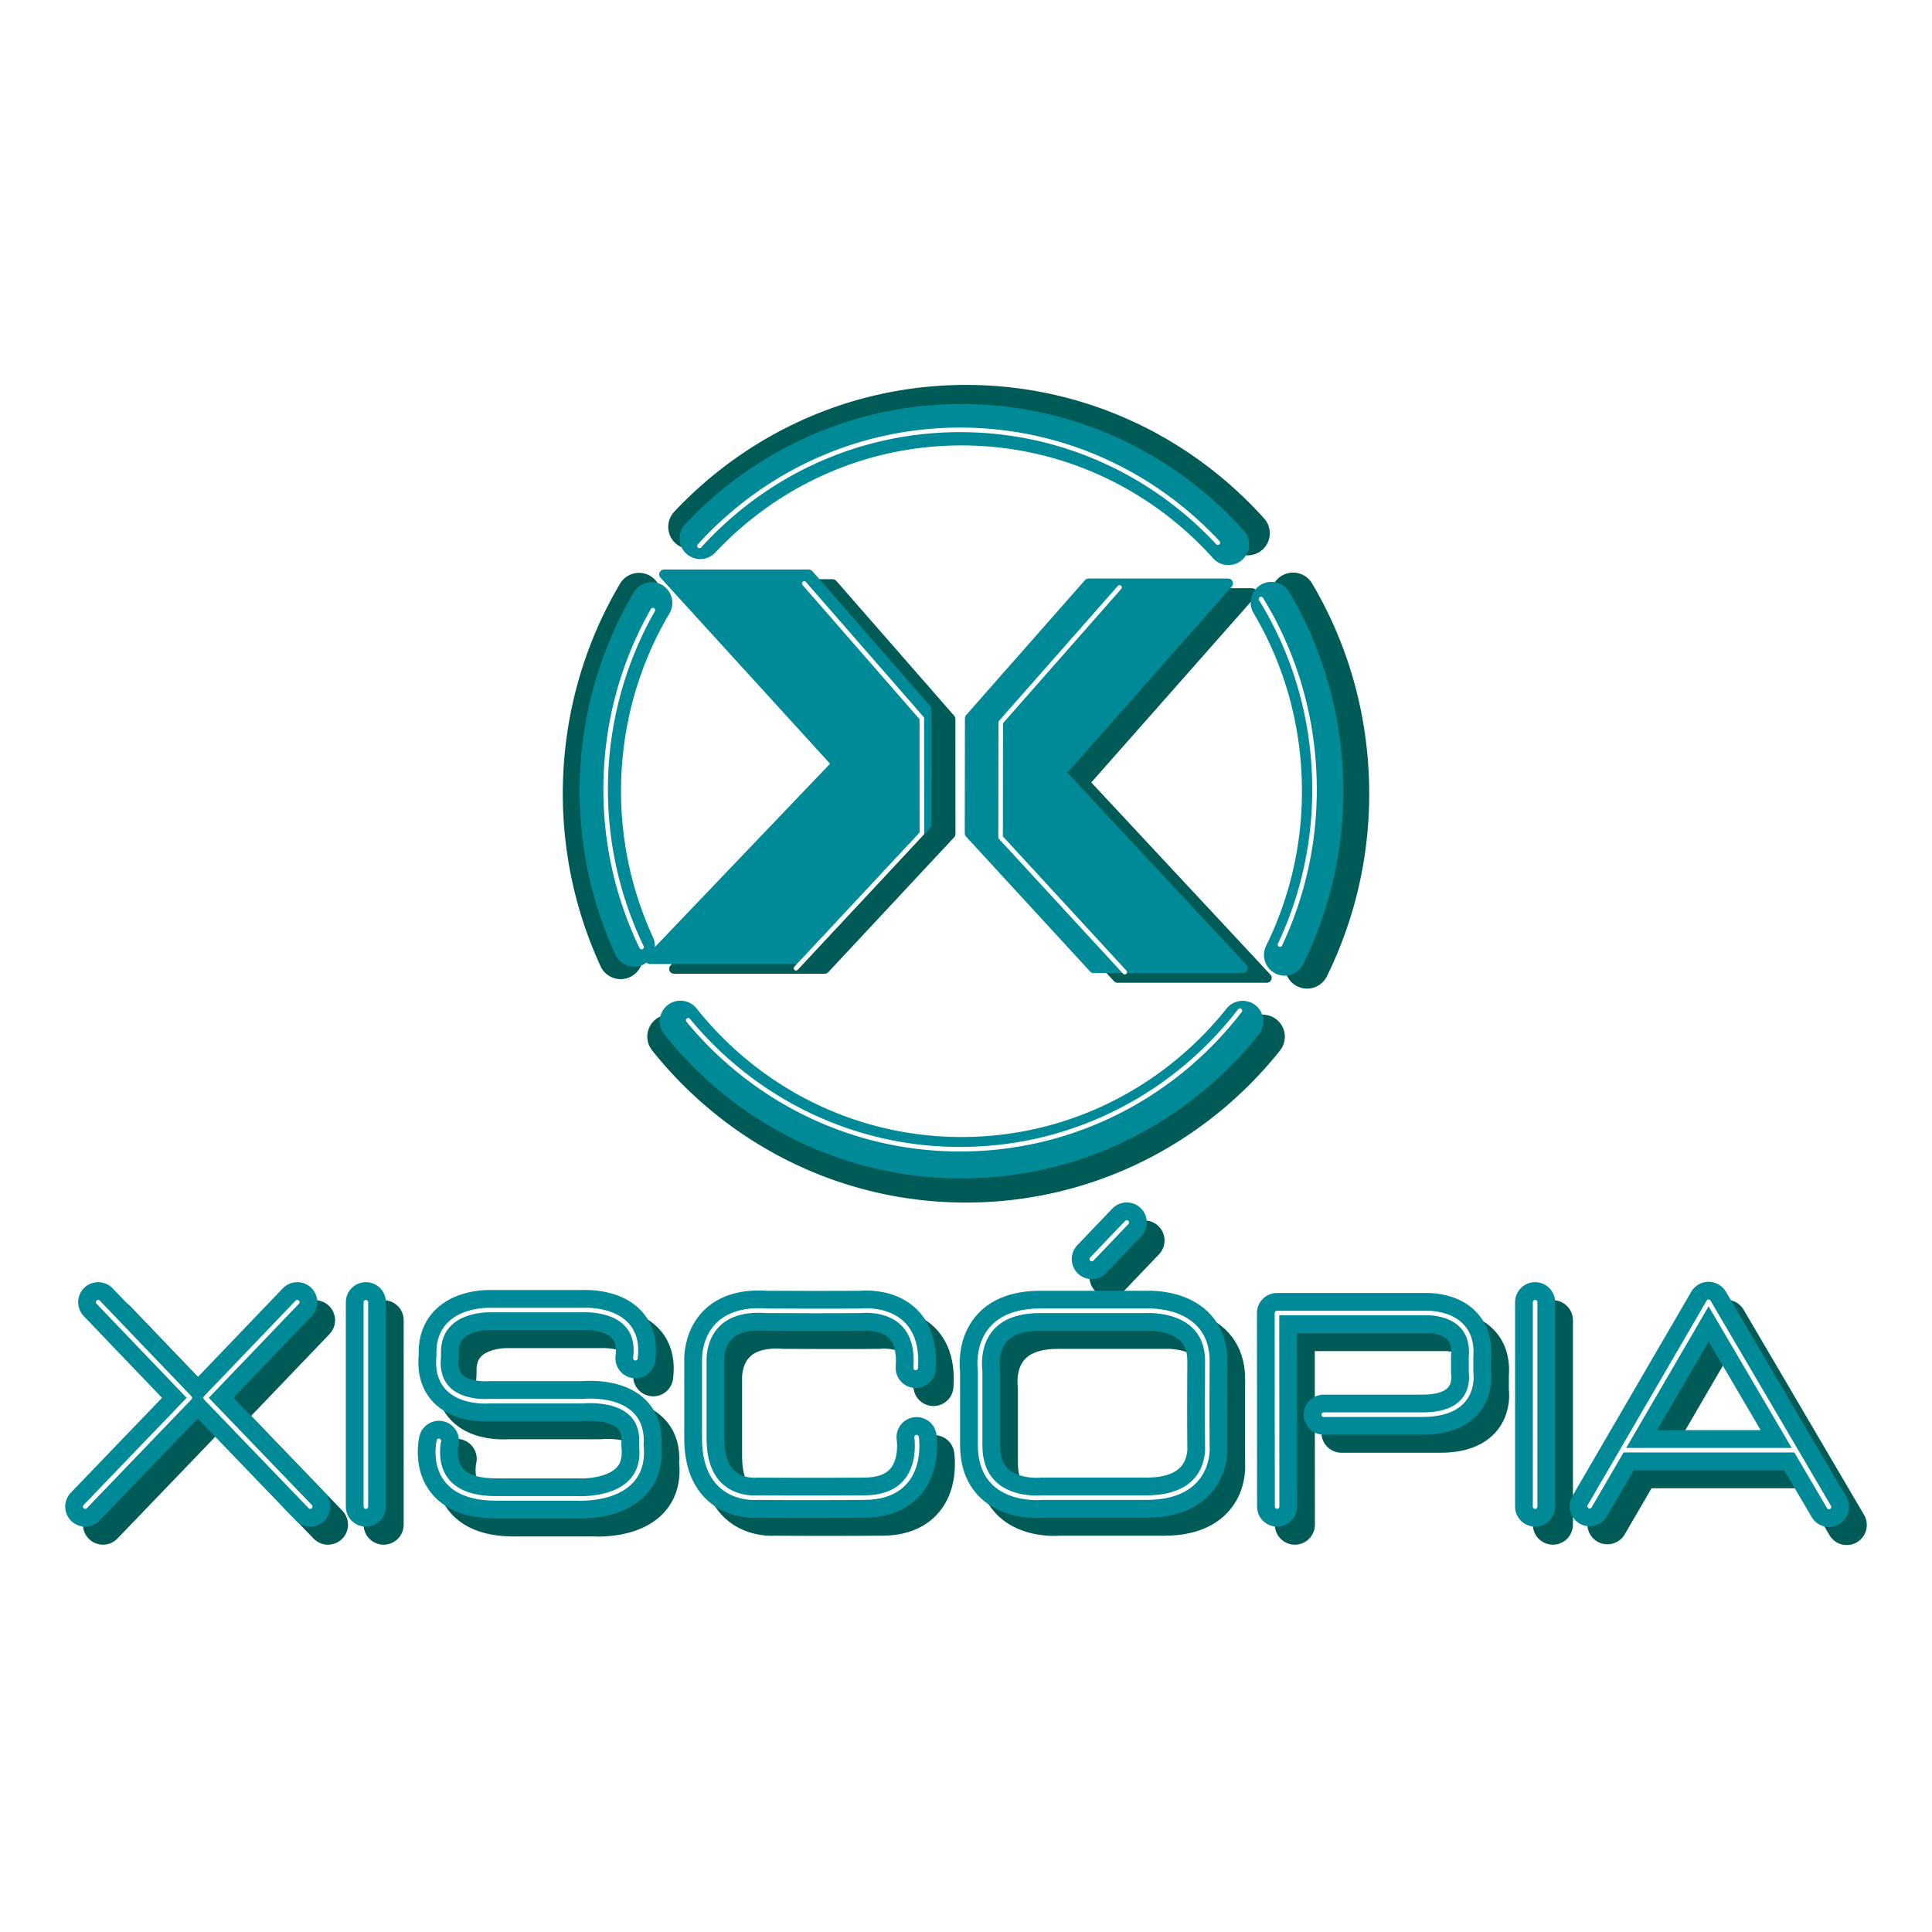 <?xml version="1.0" encoding="UTF-8"?> <svg xmlns="http://www.w3.org/2000/svg" width="2500" height="2500" viewBox="0 0 192.756 192.756"><path fill-rule="evenodd" clip-rule="evenodd" fill="#fff" d="M0 0h192.756v192.756H0V0z"></path><path fill-rule="evenodd" clip-rule="evenodd" fill="#005a55" stroke="#005a55" stroke-width=".972" stroke-linejoin="round" stroke-miterlimit="2.613" d="M94.84 83.206L82.282 96.664H67.243l18.622-19.491L68.64 58.274h14.431l11.762 13.459.007 11.473z"></path><path d="M10.277 152.115l10.433-10.854-9.142-9.543m21.155 20.397L22.29 141.262l9.142-9.543m6.843 20.396v-20.396m7.288 13.832s-1.41 5.742 5.681 5.742h8.084s7.091.484 6.429-5.33c.405-5.074-5.841-4.365-5.841-4.365m.001 0h-9.371m0 0s-5.547.484-4.996-4.547c-.257-4.734 5.07-4.547 5.07-4.547m0 0h9.333m0 0s5.878-.375 5.216 4.807m28.049 7.869s.979 6.002-5.193 6.039c-6.172.037-10.695 0-10.695 0s-5.29.559-5.29-5.891v-7.719s-.367-5.518 6.247-5.031c6.76.037 9.408 0 9.408 0s5.914-.709 5.436 5.703m17.568-10.865l3.488-3.652m-8.638 8.814h10.693s6.027-.336 5.988 5.068c-.035 5.406 0 8.539 0 8.539s.404 5.033-6.061 5.033h-10.475s-6.135.635-6.135-5.219v-7.457s-.955-5.964 5.99-5.964m49.383 19.537v-20.396m-25.743 20.396l-.014-19.314h14.955m.001 0s4.811-.186 4.408 4.436m0-.001v1.492m0 .001s.738 4.211-4.812 4.211h-9.887m26.531 9.136l11.867-20.395 12.014 20.469m-20.502-5.666h17.088" fill="none" stroke="#005a55" stroke-width="3.997" stroke-linecap="round" stroke-linejoin="round" stroke-miterlimit="2.613"></path><path d="M8.504 150.314l10.433-10.852-9.141-9.543m21.155 20.395l-10.434-10.852 9.142-9.543m6.843 20.395V129.92m7.289 13.832s-1.411 5.742 5.681 5.742h8.084s7.091.484 6.429-5.33c.405-5.074-5.841-4.367-5.841-4.367m0 0h-9.371m-.001 0s-5.547.486-4.996-4.545c-.257-4.734 5.07-4.547 5.07-4.547m.001 0h9.333m0 0s5.878-.375 5.217 4.807m28.048 7.869s.979 6-5.193 6.039c-6.172.037-10.695 0-10.695 0s-5.29.559-5.29-5.891v-7.719s-.367-5.518 6.247-5.031c6.76.037 9.407 0 9.407 0s5.915-.711 5.437 5.703m17.57-10.865l3.488-3.65m-8.641 8.812h10.693s6.025-.336 5.99 5.068c-.037 5.404 0 8.539 0 8.539s.404 5.033-6.062 5.033h-10.475s-6.135.633-6.135-5.219v-7.457s-.954-5.964 5.989-5.964m49.383 19.535V129.92m-25.742 20.394l-.014-19.312h14.955m0 0s4.812-.186 4.408 4.436m.001 0v1.492m0 0s.738 4.211-4.812 4.211h-9.885m26.531 9.136l11.865-20.395 12.014 20.469m-20.502-5.665h17.088" fill="none" stroke="#008a98" stroke-width="3.997" stroke-linecap="round" stroke-linejoin="round" stroke-miterlimit="2.613"></path><path d="M8.504 150.314l10.433-10.852-9.141-9.543m21.155 20.395l-10.434-10.852 9.142-9.543m6.843 20.395V129.92m7.289 13.832s-1.411 5.742 5.681 5.742h8.084s7.091.484 6.429-5.33c.405-5.074-5.841-4.367-5.841-4.367m0 0h-9.371m-.001 0s-5.547.486-4.996-4.545c-.257-4.734 5.07-4.547 5.07-4.547m.001 0h9.333m0 0s5.878-.375 5.217 4.807m28.048 7.869s.979 6-5.193 6.039c-6.172.037-10.695 0-10.695 0s-5.29.559-5.29-5.891v-7.719s-.367-5.518 6.247-5.031c6.76.037 9.407 0 9.407 0s5.915-.711 5.437 5.703m17.57-10.865l3.488-3.65m-8.641 8.812h10.693s6.025-.336 5.99 5.068c-.037 5.404 0 8.539 0 8.539s.404 5.033-6.062 5.033h-10.475s-6.135.633-6.135-5.219v-7.457s-.954-5.964 5.989-5.964m49.383 19.535V129.92m-25.742 20.394l-.014-19.312h14.955m0 0s4.812-.186 4.408 4.436m.001 0v1.492m0 0s.738 4.211-4.812 4.211h-9.885m26.531 9.136l11.865-20.395 12.014 20.469m-20.502-5.665h17.088" fill="none" stroke="#fff" stroke-width=".454" stroke-linecap="round" stroke-linejoin="round" stroke-miterlimit="2.613"></path><path d="M68.872 52.566c6.926-7.369 16.679-11.96 27.506-11.96 11.134 0 21.152 4.855 28.107 12.595M61.922 95.485a38.911 38.911 0 0 1-3.569-16.294c0-7.252 1.972-14.037 5.401-19.833m62.23 44.08c-6.973 8.748-17.658 14.34-29.607 14.34-11.954 0-22.621-5.6-29.592-14.354M129.01 59.33c3.436 5.801 5.393 12.598 5.393 19.861a38.904 38.904 0 0 1-3.996 17.241" fill="none" stroke="#005a55" stroke-width="4.405" stroke-linecap="round" stroke-linejoin="round" stroke-miterlimit="2.613"></path><path fill-rule="evenodd" clip-rule="evenodd" fill="#005a55" stroke="#005a55" stroke-width=".972" stroke-linejoin="round" stroke-miterlimit="2.613" d="M99.143 72.632l11.847-13.459h13.924l-16.693 18.9 18.166 19.491H111.5L99.127 84.106l.016-11.474z"></path><path fill-rule="evenodd" clip-rule="evenodd" fill="#008a98" stroke="#008a98" stroke-width=".972" stroke-linejoin="round" stroke-miterlimit="2.613" d="M92.455 82.238L79.897 95.696h-15.04L83.48 76.205 66.254 57.306h14.431l11.762 13.458.008 11.474z"></path><path fill="none" stroke="#fff" stroke-width=".454" stroke-linecap="round" stroke-linejoin="round" stroke-miterlimit="2.613" d="M80.236 58.214l11.735 13.457.007 11.475L79.42 96.604"></path><path fill-rule="evenodd" clip-rule="evenodd" fill="#008a98" stroke="#008a98" stroke-width=".972" stroke-linejoin="round" stroke-miterlimit="2.613" d="M96.757 71.663l11.85-13.457h13.92l-16.691 18.898 18.166 19.492h-14.889L96.741 83.138l.016-11.475z"></path><path fill="none" stroke="#fff" stroke-width=".454" stroke-linecap="round" stroke-linejoin="round" stroke-miterlimit="2.613" d="M112.217 96.994L99.83 83.537l.016-11.474 11.849-13.458"></path><path d="M69.863 53.711c6.563-6.983 15.804-11.335 26.064-11.335 10.551 0 20.043 4.603 26.633 11.937M63.277 94.381a36.868 36.868 0 0 1-3.382-15.44c0-6.872 1.868-13.302 5.118-18.794m58.969 41.771c-6.607 8.287-16.732 13.586-28.055 13.586-11.329 0-21.437-5.305-28.042-13.6m58.963-41.784c3.258 5.498 5.111 11.937 5.111 18.821a36.85 36.85 0 0 1-3.787 16.337" fill="none" stroke="#008a98" stroke-width="4.13" stroke-linecap="round" stroke-linejoin="round" stroke-miterlimit="2.613"></path><path d="M69.786 54.468c6.321-6.967 15.317-11.397 25.385-11.575 10.353-.183 19.746 4.168 26.335 11.25M64.011 94.491a36.159 36.159 0 0 1-3.58-15.092c-.116-6.744 1.609-13.085 4.705-18.531m58.569 39.962c-6.344 8.25-16.189 13.625-27.299 13.822-11.116.197-21.124-4.832-27.746-12.859m57.152-42.027c3.287 5.339 5.217 11.625 5.332 18.379a36.191 36.191 0 0 1-3.439 16.098" fill="none" stroke="#fff" stroke-width=".454" stroke-linecap="round" stroke-linejoin="round" stroke-miterlimit="2.613"></path></svg> 